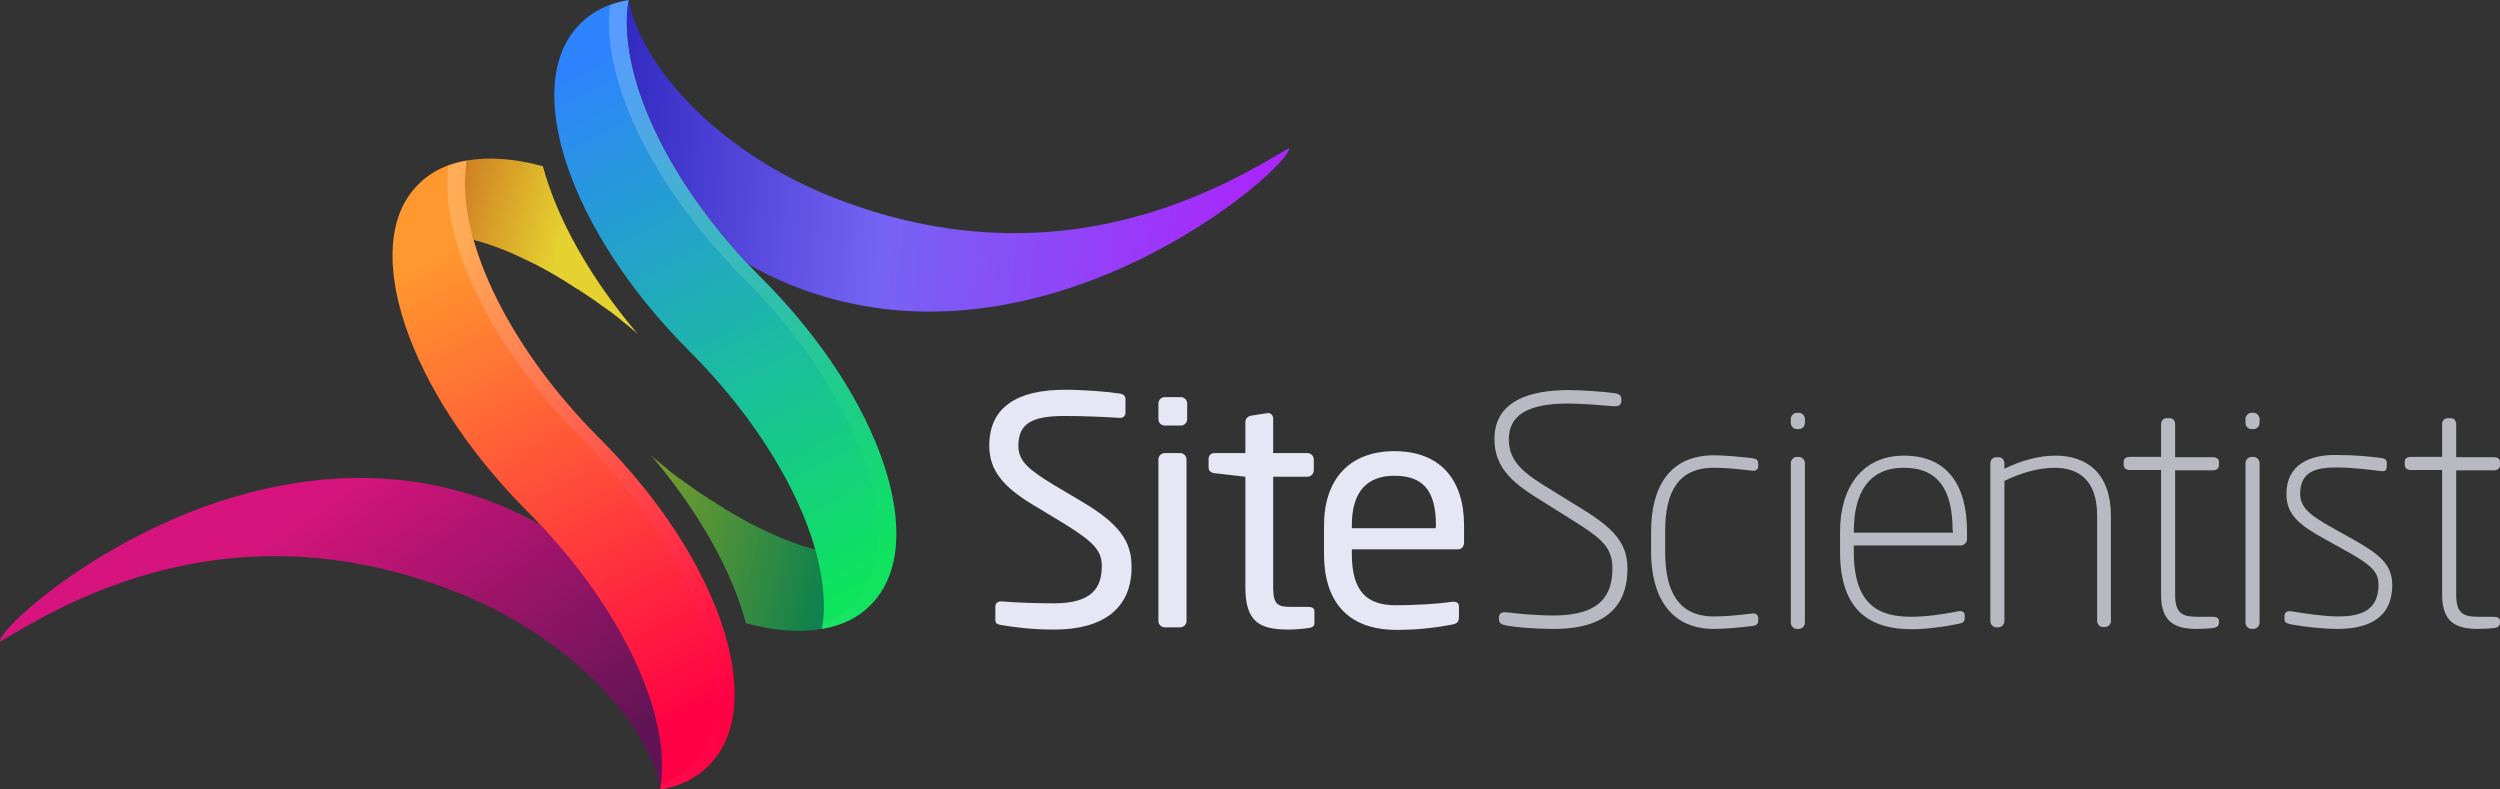 <?xml version="1.0" encoding="UTF-8"?>
<!-- Generator: Adobe Illustrator 23.0.3, SVG Export Plug-In . SVG Version: 6.00 Build 0)  -->
<svg version="1.1" id="Layer_1" xmlns="http://www.w3.org/2000/svg" xmlns:xlink="http://www.w3.org/1999/xlink" x="0px" y="0px" viewBox="0 0 781.9 246.9" style="enable-background:new 0 0 781.9 246.9;" xml:space="preserve">
<rect x="0" y="0" width="781.9" height="246.9" fill="#333333" stroke="none"/>
<style type="text/css">
	.st0{fill:url(#SVGID_1_);}
	.st1{fill:url(#SVGID_2_);}
	.st2{fill:url(#SVGID_3_);}
	.st3{fill:url(#SVGID_4_);}
	.st4{fill:url(#SVGID_5_);}
	.st5{fill:url(#SVGID_6_);}
	.st6{fill:url(#SVGID_7_);}
	.st7{fill:url(#SVGID_8_);}
	.st8{opacity:0.2;fill:url(#SVGID_9_);enable-background:new    ;}
	.st9{opacity:0.2;fill:url(#SVGID_10_);enable-background:new    ;}
	.st10{fill:#E6E6F4;}
	.st11{opacity:0.75;}
</style>
<linearGradient id="SVGID_1_" gradientUnits="userSpaceOnUse" x1="986.047" y1="1387.956" x2="1121.221" y2="1487.998" gradientTransform="matrix(0.643 0.766 0.766 -0.643 -1542.732 290.136)">
	<stop offset="1.000000e-08" style="stop-color:#CAB011"/>
	<stop offset="0.644" style="stop-color:#0E814E"/>
</linearGradient>
<path class="st0" d="M233.3,194.9c8.7,2.4,16.8,3,23.8,1.8c2.8-3.8,3.8-8.3,2.2-13c-1.3-3.6-1.4-7.8-4.3-11.8l0,0  c-0.6-0.2-1.2-0.4-1.8-0.5l0,0c-3.7-1.1-7.5-2.5-11.3-4.2l0,0c-0.6-0.3-1.3-0.6-1.9-0.9l0,0c-0.6-0.3-1.3-0.6-1.9-0.9l0,0  c-2.6-1.2-5.2-2.6-7.8-4.1l0,0c-0.6-0.4-1.3-0.7-1.9-1.1c0,0-0.1,0-0.1-0.1c-0.6-0.4-1.2-0.7-1.9-1.1c0,0-0.1,0-0.1-0.1  c-0.6-0.4-1.2-0.8-1.9-1.2c0,0-0.1,0-0.1-0.1c-0.6-0.4-1.3-0.8-1.9-1.2c0,0,0,0-0.1,0c-1.3-0.9-2.6-1.7-3.9-2.6l0,0  c-0.6-0.4-1.3-0.9-1.9-1.3l-0.1-0.1c-0.6-0.4-1.2-0.9-1.8-1.3c-0.1,0-0.1-0.1-0.2-0.1c-0.6-0.4-1.2-0.9-1.8-1.3  c-0.1,0-0.1-0.1-0.2-0.1c-0.6-0.5-1.2-0.9-1.8-1.4c-0.1,0-0.1-0.1-0.2-0.1c-0.6-0.5-1.2-1-1.8-1.5l-0.1-0.1c-1.3-1-2.6-2.1-3.9-3.2  l-0.1-0.1c-0.3-0.3-0.6-0.5-0.9-0.8C218.5,159.9,228.9,178.5,233.3,194.9z"/>
<linearGradient id="SVGID_2_" gradientUnits="userSpaceOnUse" x1="105.054" y1="238.214" x2="175.015" y2="219.443" gradientTransform="matrix(1 0 0 -1 0 295.104)">
	<stop offset="0" style="stop-color:#B92916"/>
	<stop offset="1" style="stop-color:#E5D12F"/>
</linearGradient>
<path class="st1" d="M169.8,52c-8.7-2.4-16.8-3-23.8-1.8c-0.5,3.1-2.6,6.9-2.4,10.4c0.2,4.7,3.1,9.2,4.5,14.4l0,0  c0.6,0.2,1.2,0.4,1.8,0.5l0,0c3.7,1.1,7.5,2.5,11.3,4.2l0,0c0.6,0.3,1.3,0.6,1.9,0.9l0,0c0.6,0.3,1.3,0.6,1.9,0.9l0,0  c2.6,1.2,5.2,2.6,7.8,4.1l0,0c0.6,0.4,1.3,0.7,1.9,1.1c0,0,0.1,0,0.1,0.1c0.6,0.4,1.2,0.7,1.9,1.1c0,0,0.1,0,0.1,0.1  c0.6,0.4,1.2,0.8,1.9,1.2c0,0,0.1,0,0.1,0.1c0.6,0.4,1.3,0.8,1.9,1.2c0,0,0,0,0.1,0c1.3,0.9,2.6,1.7,3.9,2.6l0,0  c0.6,0.4,1.3,0.9,1.9,1.3l0.1,0.1c0.6,0.4,1.2,0.9,1.8,1.3c0.1,0,0.1,0.1,0.2,0.1c0.6,0.4,1.2,0.9,1.8,1.3c0.1,0,0.1,0.1,0.2,0.1  c0.6,0.5,1.2,0.9,1.8,1.4c0.1,0,0.1,0.1,0.2,0.1c0.6,0.5,1.2,1,1.8,1.5l0.1,0.1c1.3,1,2.6,2.1,3.9,3.2l0.1,0.1  c0.3,0.3,0.6,0.5,0.9,0.8C184.6,87,174.2,68.4,169.8,52z"/>
<g>
	
		<linearGradient id="SVGID_3_" gradientUnits="userSpaceOnUse" x1="-1824.011" y1="3149.532" x2="-1824.011" y2="3149.532" gradientTransform="matrix(-1 0 0 1 -1617.399 -2902.632)">
		<stop offset="0" style="stop-color:#611455"/>
		<stop offset="0.651" style="stop-color:#D7147D"/>
	</linearGradient>
	<path class="st2" d="M206.6,246.9L206.6,246.9L206.6,246.9z"/>
	
		<linearGradient id="SVGID_4_" gradientUnits="userSpaceOnUse" x1="-1761.333" y1="3168.751" x2="-1658.525" y2="3020.666" gradientTransform="matrix(-1 0 0 1 -1617.399 -2902.632)">
		<stop offset="0" style="stop-color:#611455"/>
		<stop offset="0.651" style="stop-color:#D7147D"/>
	</linearGradient>
	<path class="st3" d="M142,184.9c36.3,14.1,60.5,41,64.6,61.9c3.6-21.4-10.4-53.8-37.2-82.4c-4.2-2.5-8.8-4.7-13.7-6.7   C76.8,126.2-1.1,195,0,200.7C18.3,189.9,70.5,157,142,184.9z"/>
</g>
<linearGradient id="SVGID_5_" gradientUnits="userSpaceOnUse" x1="-2600.913" y1="1611.23" x2="-2419.314" y2="1568.347" gradientTransform="matrix(-0.643 -0.766 -0.766 0.643 -220.264 -2797.743)">
	<stop offset="3.439150e-02" style="stop-color:#FF0044"/>
	<stop offset="0.916" style="stop-color:#FF982E"/>
</linearGradient>
<path class="st4" d="M164.9,159.9c29.7,29.7,45.5,64.4,41.6,87c6.1-1,11.3-3.5,15.2-7.5c18.8-18.8,3.5-64.6-34.1-102.2  c-29.7-29.7-45.5-64.4-41.6-87c-6.1,1-11.3,3.5-15.2,7.5C112,76.4,127.3,122.2,164.9,159.9z"/>
<linearGradient id="SVGID_6_" gradientUnits="userSpaceOnUse" x1="901.597" y1="1499.893" x2="1083.196" y2="1457.009" gradientTransform="matrix(0.643 0.766 0.766 -0.643 -1542.732 290.136)">
	<stop offset="0" style="stop-color:#2E83FF"/>
	<stop offset="1" style="stop-color:#0EE45D"/>
</linearGradient>
<path class="st5" d="M238.2,87c-29.7-29.7-45.4-64.4-41.6-87c-6.1,1-11.3,3.5-15.2,7.5c-18.8,18.8-3.5,64.6,34.1,102.2  c29.7,29.7,45.5,64.4,41.6,87c6.1-1,11.3-3.5,15.2-7.5C291.1,170.4,275.8,124.6,238.2,87z"/>
<g>
	
		<linearGradient id="SVGID_7_" gradientUnits="userSpaceOnUse" x1="196.612" y1="295.104" x2="196.612" y2="295.104" gradientTransform="matrix(1 0 0 -1 0 295.104)">
		<stop offset="0" style="stop-color:#3028C0"/>
		<stop offset="0.436" style="stop-color:#7564F4"/>
		<stop offset="1" style="stop-color:#AA27FB"/>
	</linearGradient>
	<path class="st6" d="M196.6,0L196.6,0L196.6,0z"/>
	
		<linearGradient id="SVGID_8_" gradientUnits="userSpaceOnUse" x1="189.142" y1="251.698" x2="391.865" y2="230.507" gradientTransform="matrix(1 0 0 -1 0 295.104)">
		<stop offset="0" style="stop-color:#3028C0"/>
		<stop offset="0.436" style="stop-color:#7564F4"/>
		<stop offset="1" style="stop-color:#AA27FB"/>
	</linearGradient>
	<path class="st7" d="M261.2,62c-36.3-14.1-60.5-41-64.6-61.9C193,21.5,207,53.9,233.8,82.5c4.2,2.5,8.8,4.7,13.7,6.7   c78.9,31.6,156.8-37.3,155.7-42.9C384.9,57,332.7,89.8,261.2,62z"/>
</g>
<linearGradient id="SVGID_9_" gradientUnits="userSpaceOnUse" x1="139.891" y1="146.554" x2="229.835" y2="146.554" gradientTransform="matrix(1 0 0 -1 0 295.104)">
	<stop offset="0" style="stop-color:#FFFFFF"/>
	<stop offset="1" style="stop-color:#FF0044"/>
</linearGradient>
<path class="st8" d="M187.6,137.2c-29.7-29.7-45.5-64.4-41.6-87c-2.1,0.4-4,0.9-5.8,1.6c-2.9,22.6,12.8,56.4,41.8,85.4  c37.6,37.6,52.9,83.4,34.1,102.2c-2.6,2.6-5.8,4.6-9.4,5.9c-0.1,0.5-0.1,1-0.2,1.6c6.1-1,11.3-3.5,15.2-7.5  C240.6,220.6,225.3,174.8,187.6,137.2z"/>
<linearGradient id="SVGID_10_" gradientUnits="userSpaceOnUse" x1="190.47" y1="196.754" x2="280.352" y2="196.754" gradientTransform="matrix(1 0 0 -1 0 295.104)">
	<stop offset="1.000000e-08" style="stop-color:#FFFFFF"/>
	<stop offset="1" style="stop-color:#0EE45D"/>
</linearGradient>
<path class="st9" d="M238.2,87c-29.7-29.7-45.4-64.4-41.6-87c-2.1,0.4-4,0.9-5.8,1.6C187.9,24.2,203.6,58,232.6,87  c37.6,37.6,52.9,83.4,34.1,102.2c-2.6,2.6-5.8,4.6-9.4,5.9c-0.1,0.5-0.1,1-0.2,1.6c6.1-1,11.3-3.5,15.2-7.5  C291.1,170.4,275.8,124.6,238.2,87z"/>
<g>
	<path class="st10" d="M329.6,196.9c-6.9,0-12.1-0.7-16.4-1.4c-1.7-0.3-1.9-0.7-1.9-1.8v-4c0-1.1,0.8-1.6,1.7-1.6c0.1,0,0.2,0,0.3,0   c4.6,0.4,11.8,0.6,16.3,0.6c11.9,0,15-4.8,15-11.7c0-5-2.9-7.7-11.9-13.3l-9.6-5.8c-9.1-5.5-13.7-10.6-13.7-18.5   c0-12,8.6-17.5,23.7-17.5c5.8,0,13.5,0.6,17.2,1.2c1,0.2,1.7,0.7,1.7,1.7v4.3c0,1-0.7,1.6-1.7,1.6c-0.1,0-0.1,0-0.2,0   c-4.4-0.3-11.3-0.6-17-0.6c-10.2,0-14.6,2.2-14.6,9.4c0,4.7,3.3,7.4,10.8,12l9.1,5.4c11.5,6.8,15.5,12.3,15.5,20.2   C354.1,186.6,349.1,196.9,329.6,196.9z"/>
	<path class="st10" d="M369.3,133.1h-5c-1.1,0-2-0.9-2-2v-4.9c0-1.1,0.9-2,2-2h5c1.1,0,2,0.9,2,2v4.9   C371.3,132.2,370.4,133.1,369.3,133.1z M369.1,196.2h-4.8c-1.1,0-2-0.9-2-2v-50.5c0-1.1,0.9-2,2-2h4.8c1.1,0,2,0.9,2,2v50.5   C371.1,195.3,370.2,196.2,369.1,196.2z"/>
	<path class="st10" d="M409.4,196.4c-2,0.3-4.6,0.5-6.4,0.5c-9.1,0-13.5-2.4-13.5-13.3v-34.5l-9.6-1.1c-1.1-0.1-1.9-0.7-1.9-1.8   v-2.7c0-1.1,0.8-1.8,1.9-1.8h9.6V132c0-1,0.7-1.8,1.8-2l5.1-0.8c0.1,0,0.2,0,0.3,0c0.8,0,1.5,0.7,1.5,1.7v10.8h10.7   c1.1,0,2,0.9,2,2v3.4c0,1.1-0.9,2-2,2h-10.7v34.5c0,5.4,1.4,6.2,5.3,6.2h5.5c1.4,0,2.1,0.4,2.1,1.4v3.5   C411.2,195.6,410.7,196.2,409.4,196.4z"/>
	<path class="st10" d="M456,171.8h-33.2v1.4c0,11.8,4.7,16.1,13.8,16.1c5.7,0,13.1-0.4,17.6-1.1c0.2,0,0.3,0,0.5,0   c0.8,0,1.6,0.4,1.6,1.4v3.4c0,1.3-0.4,2-2,2.3c-5.6,1.1-11.1,1.7-17.7,1.7c-11.4,0-22.5-5.3-22.5-23.8v-8.9   c0-14.2,7.8-23.2,22-23.2c14.5,0,21.8,9.1,21.8,23.2v5.3C457.9,170.9,457.2,171.8,456,171.8z M449.1,164.3c0-11.2-4.3-15.5-13-15.5   c-8.5,0-13.3,4.9-13.3,15.5v0.9H449L449.1,164.3L449.1,164.3z"/>
</g>
<g class="st11">
	<path class="st10" d="M486,196.7c-6.4,0-11.4-0.5-14.5-1c-1.8-0.3-2.7-0.7-2.7-2.1v-0.4c0-1.6,1.2-1.8,2.3-1.7   c3.2,0.4,9.4,1,14.8,1c14.9,0,18.4-6.6,18.4-14.8c0-7.3-4.3-9.9-15.2-16.7l-6.2-3.9c-9-5.5-15.5-10.2-15.5-19.8   c0-12.2,11.6-15.3,23.2-15.3c4.2,0,10.9,0.5,13.8,0.9c2,0.2,2.7,0.7,2.7,2v0.5c0,1.5-1.1,1.8-3.1,1.6c-0.9-0.1-9.2-0.8-13.5-0.8   c-13.1,0-18.6,3.9-18.6,11.2c0,7,4.6,10.6,13.4,15.9l6.3,3.9c11.7,7,17.4,11.5,17.4,20.6C509,186.8,505.1,196.7,486,196.7z"/>
	<path class="st10" d="M548,195.8c-4.2,0.5-8.8,0.9-12,0.9c-14.2,0-19.6-11-19.6-24v-6.6c0-13.2,5.4-23.7,19.6-23.7   c3.2,0,7.8,0.4,12,0.9c1.5,0.2,1.9,0.7,1.9,1.8v0.7c0,1.1-0.9,1.6-2.1,1.4c-4.7-0.6-8.5-0.9-11.8-0.9c-11.3,0-15.2,7.8-15.2,19.8   v6.6c0,12,4,20.1,15.2,20.1c3.3,0,7.1-0.3,11.8-0.9c1.2-0.2,2.1,0.3,2.1,1.4v0.7C549.9,195.1,549.5,195.6,548,195.8z"/>
	<path class="st10" d="M562.6,134.2H562c-1,0-1.9-0.8-1.9-1.9V131c0-1,0.9-1.9,1.9-1.9h0.6c1,0,1.9,0.9,1.9,1.9v1.3   C564.5,133.4,563.6,134.2,562.6,134.2z M562.6,196.7H562c-1,0-1.9-0.9-1.9-1.9v-50c0-1,0.9-1.9,1.9-1.9h0.6c1,0,1.9,0.9,1.9,1.9v50   C564.5,195.8,563.6,196.7,562.6,196.7z"/>
	<path class="st10" d="M613.2,170.6h-33.4v2.1c0,16.6,8,20.2,17.9,20.2c4.4,0,9.8-0.7,14.7-1.7c1-0.2,2.1,0,2.1,1.3v0.7   c0,1.1-0.4,1.6-1.9,1.9c-4.8,1-10.4,1.7-14.8,1.7c-12.3,0-22.3-5.3-22.3-24.1v-6.5c0-13.7,6.9-23.7,20-23.7   c13.7,0,19.7,9.5,19.7,23.6v2.7C615.1,169.8,614.2,170.6,613.2,170.6z M610.7,166c0-12.5-4.2-19.7-15.3-19.7   c-11,0-15.6,8-15.6,19.8v0.5h31V166H610.7z"/>
	<path class="st10" d="M658.4,196.1h-0.7c-1,0-1.8-0.9-1.8-1.9v-32.9c0-11.3-5.9-15-13.4-15c-5,0-10.7,1.7-15.6,4.1v43.9   c0,1-0.9,1.9-1.9,1.9h-0.6c-1,0-1.9-0.9-1.9-1.9V145c0-1.1,0.7-2,1.8-2h0.8c1.1,0,1.8,0.9,1.8,2v1.6c5.1-2.5,10.8-4.1,15.9-4.1   c9.5,0,17.4,5.1,17.4,18.9v32.9C660.2,195.2,659.4,196.1,658.4,196.1z"/>
	<path class="st10" d="M692.2,196.4c-1.5,0.2-3.5,0.3-5.1,0.3c-7,0-11.2-2.2-11.2-10.7v-39h-9.8c-1.1,0-1.9-0.6-1.9-1.6v-1   c0-1,0.8-1.5,1.9-1.5h9.8v-10.2c0-1,0.6-1.9,1.7-1.9h1.1c1,0,1.6,0.9,1.6,1.9V143h11.8c1.1,0,1.9,0.5,1.9,1.5v1   c0,1-0.8,1.6-1.9,1.6h-11.8v39c0,5.9,2.5,6.8,6.8,6.8h4.8c1.5,0,2.1,0.5,2.1,1.4v0.6C693.9,195.6,693.6,196.2,692.2,196.4z"/>
	<path class="st10" d="M704.8,134.2h-0.6c-1,0-1.9-0.8-1.9-1.9V131c0-1,0.9-1.9,1.9-1.9h0.6c1,0,1.9,0.9,1.9,1.9v1.3   C706.7,133.4,705.8,134.2,704.8,134.2z M704.8,196.7h-0.6c-1,0-1.9-0.9-1.9-1.9v-50c0-1,0.9-1.9,1.9-1.9h0.6c1,0,1.9,0.9,1.9,1.9   v50C706.7,195.8,705.8,196.7,704.8,196.7z"/>
	<path class="st10" d="M731.1,196.7c-4.5,0-10.8-0.7-14.4-1.4c-1.4-0.3-2.2-0.5-2.2-1.6v-1.1c0-1.2,1-1.6,2.2-1.4   c4.8,0.8,10.5,1.6,14.6,1.6c7.1,0,12.6-1.9,12.6-9.9c0-4.1-2.2-6.2-10.5-10.8l-6.3-3.5c-7.4-4.1-12-7.3-12-14.1   c0-9.2,7.3-12.2,15.1-12.2c7.1,0,10.8,0.5,14.2,0.9c1.4,0.2,2.1,0.4,2.1,1.7v0.8c0,1.6-0.6,1.8-2.1,1.6c-2.6-0.3-8.3-1.1-13.8-1.1   c-6.3,0-11.2,1.3-11.2,8.3c0,4.4,3.6,6.9,9.6,10.3l6.6,3.7c8.2,4.6,12.6,7.8,12.6,14.4C748.2,193.6,740.3,196.7,731.1,196.7z"/>
	<path class="st10" d="M780.1,196.4c-1.5,0.2-3.5,0.3-5.1,0.3c-7,0-11.2-2.2-11.2-10.7v-39H754c-1.1,0-1.9-0.6-1.9-1.6v-1   c0-1,0.8-1.5,1.9-1.5h9.8v-10.2c0-1,0.6-1.9,1.7-1.9h1.1c1,0,1.6,0.9,1.6,1.9V143H780c1.1,0,1.9,0.5,1.9,1.5v1c0,1-0.8,1.6-1.9,1.6   h-11.8v39c0,5.9,2.5,6.8,6.8,6.8h4.8c1.5,0,2.1,0.5,2.1,1.4v0.6C781.8,195.6,781.5,196.2,780.1,196.4z"/>
</g>
</svg>
